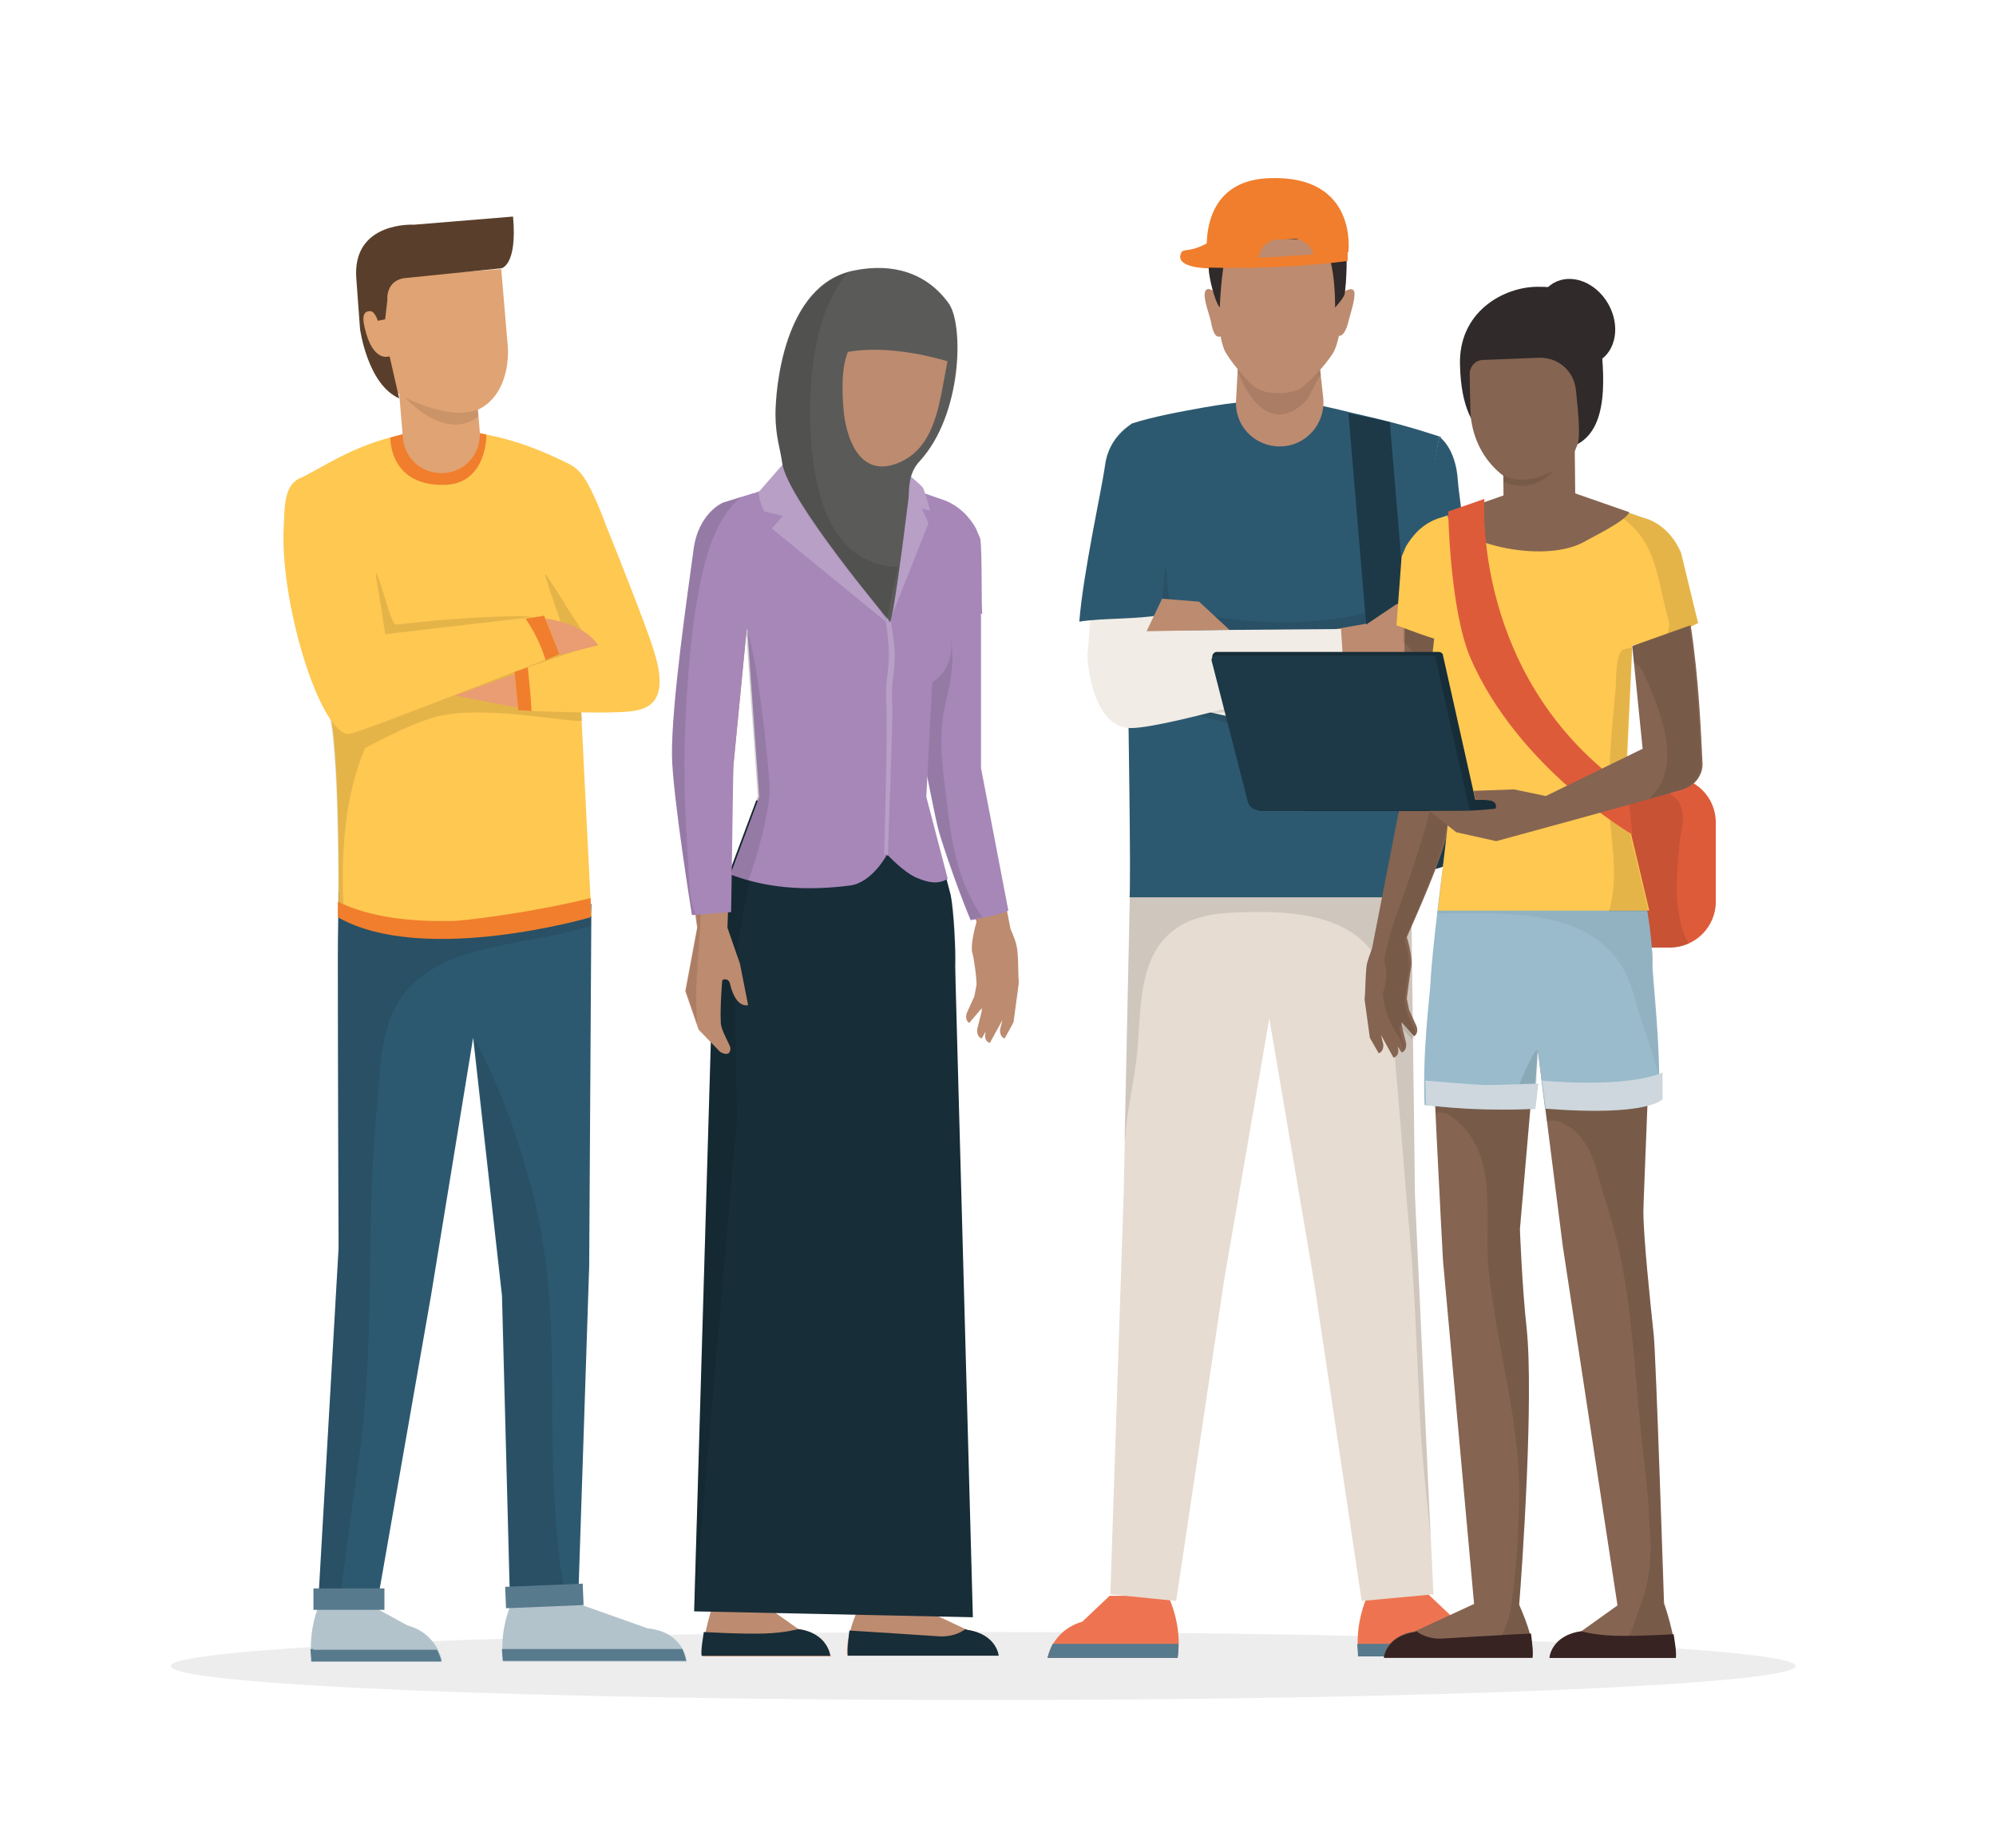<?xml version="1.0" encoding="utf-8"?>
<!-- Generator: Adobe Illustrator 21.0.2, SVG Export Plug-In . SVG Version: 6.00 Build 0)  -->
<svg version="1.1" id="characters" xmlns="http://www.w3.org/2000/svg" xmlns:xlink="http://www.w3.org/1999/xlink" x="0px" y="0px"
	 viewBox="0 0 270 250" style="enable-background:new 0 0 270 250;" xml:space="preserve">
<style type="text/css">
	.st0{opacity:8.000000e-02;fill:#231F20;}
	.st1{fill:#B3C3CB;}
	.st2{fill:#577A8D;}
	.st3{fill:#2D5970;}
	.st4{opacity:0.1;}
	.st5{fill:#FEC851;}
	.st6{fill:#F07E2D;}
	.st7{fill:#EA9C72;}
	.st8{fill:#E0A373;}
	.st9{fill:#593F2B;}
	.st10{fill:#BD8B6F;}
	.st11{fill:#172D38;}
	.st12{fill:#A687B8;}
	.st13{fill:#DADADA;}
	.st14{fill:#B89FC6;}
	.st15{fill:#5A5A59;}
	.st16{fill:#1D3947;}
	.st17{fill:#EE7451;}
	.st18{fill:#E6DCD1;}
	.st19{fill:#F1ECE6;}
	.st20{fill:#302A2A;}
	.st21{fill:#DE5B3A;}
	.st22{fill:#856451;}
	.st23{fill:#372322;}
	.st24{fill:#99BBCB;}
	.st25{opacity:5.000000e-02;}
	.st26{fill:#CDD7DD;}
	.st27{fill:#A6ABAD;}
	.st28{fill:#819BA9;}
	.st29{fill:#D9E0E3;}
	.st30{fill:#F8C5AC;}
	.st31{fill:#C47939;}
	.st32{fill:#F7F8F9;}
	.st33{fill:#D5DEE2;}
	.st34{fill:#777B7D;}
	.st35{fill:#FFFFFF;}
	.st36{fill:#414042;}
	.st37{fill:#C0C0C0;}
	.st38{fill:#F0F3F4;}
	.st39{fill:#888887;}
	.st40{fill:#E6E7E8;}
	.st41{fill:#808285;}
	.st42{fill:#6D6E71;}
	.st43{fill:#006394;}
	.st44{opacity:7.000000e-02;}
	.st45{fill:#F39857;}
	.st46{fill:#364242;}
	.st47{fill:#E87E4A;}
	.st48{fill:#AEC170;}
	.st49{opacity:0.6;fill:#9DAC6B;}
	.st50{fill:#B9D364;}
	.st51{fill:#BCD46C;}
	.st52{fill:#D3E39F;}
	.st53{fill:#E7EFC8;}
	.st54{fill:#5B6B23;}
	.st55{fill:#C7DCAD;}
	.st56{fill:#B0CE8B;}
	.st57{fill:#FFD000;}
	.st58{fill:#F3C705;}
	.st59{fill:#FFEBAA;}
	.st60{fill:#FFE58D;}
	.st61{opacity:0.1;fill:#000100;}
	.st62{fill:#8EB95A;}
	.st63{fill:#BFD7A1;}
	.st64{fill:#E1E6B4;}
	.st65{fill:#73882C;}
	.st66{fill:#6A7F29;}
	.st67{fill:#8DA244;}
	.st68{fill:#92A745;}
	.st69{fill:#869C41;}
	.st70{fill:#9FB555;}
	.st71{fill:#97AB51;}
	.st72{fill:#E4E8BA;}
	.st73{fill:#F9AE06;}
	.st74{fill:#D64A37;}
	.st75{opacity:0.1;fill:#FFFFA1;}
	.st76{fill:#F8BE8C;}
	.st77{fill:#638F4C;}
	.st78{fill:#8CC04C;}
	.st79{fill:#F6AC6C;}
	.st80{fill:#845549;}
	.st81{fill:#5DBDD1;}
	.st82{fill:#D2A865;}
	.st83{fill:#D9B57C;}
	.st84{fill:#AC8C51;}
	.st85{opacity:0.5;}
	.st86{fill:#695976;}
	.st87{fill:#C09256;}
	.st88{fill:#D6B386;}
	.st89{fill:#758362;}
	.st90{fill:#455760;}
	.st91{opacity:0.2;}
	.st92{fill:#F9CCA5;}
	.st93{fill:#FBDDC4;}
	.st94{fill:#FBDCC2;}
	.st95{fill:#FDEADA;}
	.st96{fill:#CDD3D6;}
	.st97{fill:#E8ECEE;}
	.st98{opacity:0.4;fill:#CDD3D6;}
	.st99{fill:#FEAF00;}
	.st100{fill:#FED374;}
	.st101{fill:#623E3B;}
	.st102{fill:#383534;}
	.st103{fill:#666666;}
	.st104{fill:#E0D8D8;}
	.st105{fill:#74CDE2;}
	.st106{opacity:0.3;fill:#67C8EE;}
	.st107{fill:#7AB6F6;}
	.st108{fill:#5C75C3;}
	.st109{fill:#BFD4F8;}
	.st110{opacity:0.3;fill:#8EA0D9;}
	.st111{fill:#FA7071;}
	.st112{fill:#4367C7;}
	.st113{opacity:0.3;}
	.st114{fill:#DA97B8;}
	.st115{fill:#2E3054;}
	.st116{opacity:0.2;fill:#FFFFFF;}
	.st117{opacity:0.8;fill:#FFFFFF;}
	.st118{opacity:0.4;fill:#FFFFFF;}
	.st119{fill:#596A83;}
	.st120{opacity:0.3;fill:#A8BCFF;}
	.st121{fill:#2A2B7C;}
	.st122{fill:#E6EDFF;}
	.st123{opacity:0.3;fill:#FFFFFF;}
	.st124{fill:#F5B29C;}
	.st125{fill:#B9B3C0;}
	.st126{fill:#2D3152;}
	.st127{fill:#3D4166;}
	.st128{fill:#CDD8E4;}
	.st129{fill:#0B1238;}
	.st130{opacity:0.6;fill:#CBCFFF;}
	.st131{opacity:0.4;}
	.st132{fill:#98ACBB;}
	.st133{fill:#AD704D;}
	.st134{fill:#FA9A95;}
	.st135{fill:#E69772;}
	.st136{fill:#E6975E;}
	.st137{fill:#7C9AA9;}
	.st138{fill:#ECB49F;}
	.st139{fill:#CBCFFF;}
	.st140{fill:#E6E6FF;}
	.st141{fill:#EDF0FC;}
	.st142{fill:#B9C5F3;}
</style>
<g>
	<path class="st0" d="M242.9,225.4c0,2.5-49.2,4.6-109.9,4.6c-60.7,0-109.9-2-109.9-4.6c0-2.5,49.2-4.6,109.9-4.6
		C193.7,220.8,242.9,222.9,242.9,225.4z"/>
	<g>
		<g>
			<g>
				<path class="st1" d="M55.1,219.9l-4.2-2.3l-7.4-1.3c0,0-2,4-1.3,8.4h17.6C59.8,224.8,59.2,221,55.1,219.9z"/>
				<path class="st2" d="M42.4,223.1c-0.1,0-0.2,0-0.4,0c0,0.5,0.1,1.1,0.1,1.7h17.6c0,0-0.1-0.7-0.6-1.6H42.4z"/>
				<path class="st1" d="M87.6,220.3l-11-3.9h-7.2c0,0-2,3.9-1.3,8.4h24.8C92.9,224.7,92.5,220.8,87.6,220.3z"/>
				<path class="st2" d="M67.9,223.1c0,0.5,0.1,1.1,0.1,1.6h24.8c0,0-0.1-0.7-0.5-1.6H67.9z"/>
				<path class="st3" d="M57.5,121.8c-3.6-0.4-7.2-0.9-10.8-1.1c-0.3,0-0.6,0-0.9,0c0,2.2-0.1,5.1-0.1,8.9c0,13,0.1,39.3,0.1,39.3
					L43,217.6l7.9,0l7.4-42.3l5.7-34.9l3.9,34.9l1.1,42l9.2-0.4l1.5-45.6l0.3-49c-0.4,0.1-0.8,0.1-1.2,0.1
					C71.6,122.5,64.6,122.6,57.5,121.8z"/>
				<path class="st4" d="M57.5,121.8c-3.6-0.4-7.2-0.9-10.8-1.1c-0.3,0-0.6,0-0.9,0c0,2.2-0.1,5.1-0.1,8.9c0,13,0.1,39.3,0.1,39.3
					L43,217.6l2.9,0c0.7-6.4,1.6-12.8,2.5-19.1c1.7-11.5,1.6-23.1,1.8-34.8c0.1-5.5,0.5-11,1-16.5c0.3-4,0.6-8.3,2.8-11.8
					c4.9-7.8,16.9-7.4,24.7-9.8c0.4-0.1,0.8-0.2,1.2-0.2l0-3c-0.4,0.1-0.8,0.1-1.2,0.1C71.6,122.5,64.6,122.6,57.5,121.8z"/>
				<path class="st4" d="M74.7,185.9c-0.1-7.9-0.5-15.5-2.3-23.2c-1.8-7.2-4.2-14.3-7.6-21c-0.1-0.1-0.1-0.2-0.1-0.3
					c-0.1-0.2-0.2-0.3-0.3-0.5c-0.1,0.1-0.1,0.1-0.2,0.2l3.8,34.2l1.1,42l7.6-0.3c-0.4-2.3-0.9-4.6-1.1-6.9
					C74.7,202.1,74.7,193.9,74.7,185.9z"/>
				<path class="st5" d="M81.6,70.1c-2.7-6.9-3.6-6.8-5.8-7.9c-19.1-9.2-30.1,0.2-35.4,2.6c-1.1,0.5-1.9,4.3-1.7,5.5
					c1.7,14.3,5.5,22,6.3,28.4c1,8.4,0.8,25.2,0.8,25.2c11.6,6.6,34.2,0,34.2,0s-0.6-11.7-1.5-29.9C78.1,88.1,83.9,76,81.6,70.1z"/>
				<path class="st4" d="M73.8,77.7c-0.4-0.1,2.5,7.2,2.1,7c-3.3-1.3-3.7-1.4-7.4-1.3c-5.2,0.1-10.5,0.6-14.9,1.1
					c-0.7,0.1-1.8-5.1-2.7-7c0,0.3-0.1,0.7-0.2,1c-0.4,1.4-4.3,17.7-6.1,18.6c0.1,0.6,0.2,1.2,0.3,1.8c0.1,0.5,0.2,2.3,0.3,2.9
					c0.7,8.8,0.5,22.3,0.5,22.3c0.3,0.2,0.6,0.3,0.9,0.5c-0.2-3.2-1.1-14.4,2.8-23.4c5.1-2.7,8.4-4.1,10.9-4.5
					c6.4-1.1,16.9,1.1,18.5,0.8c-0.1-0.9-0.3-2.5-0.4-3.3c-0.3-2.1,0.3-4.9,1-7.9C79.2,86.1,74,77.8,73.8,77.7z"/>
				<path class="st6" d="M61,124.6c-5.1,0.1-10.8-0.4-15.3-2.6c0,1.3,0,2.1,0,2.1c11.6,6.6,34.2,0,34.2,0s0-1,0-2.6
					C71.9,123.5,61.9,124.7,61,124.6z"/>
				<path class="st6" d="M52.8,59.2c0,0.2-0.1,6.6,7.4,6.4c5.6-0.2,5.6-6.5,5.6-6.8C60.1,57.4,56.5,58.1,52.8,59.2z"/>
				<path class="st5" d="M52.1,85.8c0,0-2.5-17.6-4.1-19.2c-2.8-2.9-6.8-2.8-8.3-1.3c-1.4,1.4-1.2,4.5-1.3,5.6
					c-0.7,10.3,4.9,28.5,8.8,28.4c1.1,0,28.5-10.8,28.5-10.8l-2.1-5.2L52.1,85.8z"/>
				<path class="st6" d="M71.1,83.7c1.2,1.8,2.1,3.6,2.7,5.6c1.2-0.5,1.9-0.8,1.9-0.8l-2.1-5.2L71.1,83.7z"/>
				<polygon class="st7" points="61.5,94.1 71.9,96.1 69.6,91.2 				"/>
				<g>
					<path class="st8" d="M67.8,36.4L49,37.8l0.1,6.4c1.8,9.5,8.4,12.1,13.3,11.8c4.8-0.4,6.5-5,6.3-9L67.8,36.4z"/>
					<path class="st8" d="M64.1,48.9l-10.4,0.8l0.8,9.5c0.2,2.9,2.7,5,5.6,4.8c2.9-0.2,5-2.7,4.8-5.6L64.1,48.9z"/>
					<path class="st9" d="M56,30.4c0,0-8.4-0.5-7.8,7.3l0.5,6.8c0,0,1,7.5,5.3,9.4l-1.3-5.7c0,0-2.3,1-3.4-4
						c-0.4-1.7,0.1-2.1,0.7-2.1c0.7-0.1,1.1,1.3,1.1,1.3l1-0.2l0.3-2.6c0,0-0.3-2.8,2.6-3l12.8-1.3c0,0,2.2-0.3,1.6-7L56,30.4z"/>
					<path class="st4" d="M54.8,53.8c6.2,6.3,9.9,2.5,9.9,2.5l-0.1-0.9C61.1,57,54.8,53.8,54.8,53.8z"/>
				</g>
				<path class="st5" d="M80.6,67.7c-1.5,4.6-4.1,14.2-4.1,14.2l3.6,5.4l-10.5,3.6l0.5,5.2c0,0,12,0.6,15.5,0.1
					c2-0.3,4.8-1.2,3.1-7.3C87.8,85.3,80.6,67.7,80.6,67.7z"/>
				<path class="st6" d="M69.6,90.9l0.5,5.2c0,0,0.7,0,1.8,0.1c-0.1-2-0.3-3.9-0.5-5.9L69.6,90.9z"/>
				<path class="st7" d="M73.8,83.7l1.9,4.9l5.2-1.3C78.9,84.2,73.8,83.7,73.8,83.7z"/>
			</g>
			
				<rect x="68.4" y="214.5" transform="matrix(0.999 -4.140919e-02 4.140919e-02 0.999 -8.881 3.234)" class="st2" width="10.5" height="2.9"/>
			<rect x="42.4" y="214.9" class="st2" width="9.6" height="2.9"/>
		</g>
		<g>
			<g>
				<g>
					<path class="st10" d="M99,132.6c0,5.4,0.5,28.7,0.5,30.2c0,3.4-0.9,12.2-1.4,16.9c-0.3,2.8-1.4,36.8-1.4,36.8l6.2,1.5l7.7-50.5
						l3.1-33.2l1.3-12.5H101C100.3,123.8,99,128.5,99,132.6z"/>
					<path class="st4" d="M99,132.6c0,5.4,0.5,28.7,0.5,30.2c0,3.4-0.9,12.2-1.4,16.9c-0.3,2.8-1.4,36.8-1.4,36.8s1.6-17.9,2.5-24.4
						c1.1-8,1.3-17.8,2.2-25.8c0.3-2.8,0-8.3,0.7-11c0.8-3.3,9.1-2.6,9.8-2.2l1.8-18.8l1.3-12.5H101C100.3,123.8,99,128.5,99,132.6z
						"/>
					<path class="st10" d="M108,220.4l-5.1-3.6l-6.3-0.2c0,0-1.5,4.3-1.6,7.5h17.4C112.3,224.1,112.1,221,108,220.4z"/>
					<path class="st11" d="M108,220.4c0,0-1.7,0.5-4.5,0.6c-3.5,0.1-8.1-0.2-8.3-0.2c-0.1,0.8-0.4,2.3-0.3,3.2h17.4
						C112.3,224.1,112.1,221,108,220.4z"/>
				</g>
				<g>
					<path class="st10" d="M127.1,121.7l-12.9,0.1l2.4,43.5c0,0-0.3,8.2-0.9,13.5c-1.2,10.7,1,39,1,39l6,0.2l4.3-48.4
						c0,0,1-29.2,0.7-34.1C127.5,131.1,127.3,123,127.1,121.7z"/>
					<path class="st4" d="M127.1,121.7l-12.9,0.1l2.4,43.5c0,0-0.3,8.2-0.9,13.5c-0.6,5.5-0.3,15.8,0.1,24.4c0-0.6,0.1-1.2,0.1-1.7
						c0.3-7.3,3.3-31.8,2.8-38.7c-0.4-5,1.3-9.7,7.7-9.5c0.4,0,0.8,0.1,1.2,0.2c0.2-7.6,0.4-15.4,0.3-17.8
						C127.5,131.1,127.3,123,127.1,121.7z"/>
					<path class="st10" d="M130.8,220.5l-8.3-3.9l-5.9-0.1c0,0-2.3,4.5-2,7.5h20.4C135.1,224.1,134.9,221.1,130.8,220.5z"/>
					<path class="st11" d="M130.8,220.5l-0.2-0.1c-0.8,0.6-1.9,1-3.3,1c0,0-12.1-0.8-12.4-0.8c-0.1,0.8-0.3,2.5-0.2,3.4h20.4
						C135.1,224.1,134.9,221.1,130.8,220.5z"/>
				</g>
				<path class="st10" d="M137.8,132.6c-0.1-0.7,0-3.5-0.3-4.7c-0.1-0.5-0.4-1.3-0.8-2.2l-4.3-21.8l0-30.2l-9.4-0.5l2.5,30.5
					c0,0,0.9,6,1.4,7.8c0.8,2.9,3.6,9.4,5.2,13.2c-0.3,1-0.8,3.2-0.6,4.1c0.3,1,0.6,3.6,0.6,4.4l-0.3,1.6l-1,2.2
					c0,0-0.4,0.9,0.3,1.4l1.7-2l0,0.4l-0.6,2.4c0,0-0.2,1,0.6,1.3l0.5-0.9l0,0.2c0,0-0.3,1,0.6,1.3l1.7-3.1l-0.3,1.2
					c0,0-0.2,1,0.6,1.3l1.2-2.2l0.7-5.2l0,0C137.8,132.8,137.8,132.7,137.8,132.6z"/>
				<path class="st12" d="M132.7,79.3l-9.6-5.1l1.9,28.7c0,0,1.5,7.8,2,9.6c0.7,2.4,2.7,8.2,4.3,12c1.6-0.3,3.8-0.7,5.1-1.3
					l-3.7-19.3L132.7,79.3z"/>
				<path class="st13" d="M127.2,67.5l-13.2-4.6c0-0.1-1.1-0.1-1.1,0l-13.1,4.6c-3.4,0.9-4.9,3.7-5.4,4.9l-0.4,9.9
					c0.6,0.2,2.5,2.3,7.1,2.9l1.6,22.6l-5.1,13.7c-0.8,2.5-1.1,8.6-1,11.2L93.9,218l33.5-0.8l1.9-86.5c0-2-0.2-7.6-0.7-9.6
					l-3.5-13.4l0.8-15.5c1.5-0.9,2.6-2.7,2.6-4.8v-0.4c0,0-0.1-1.2-0.3-2.9c2.4-0.8,4.4-11.3,4.4-11.3l0,0l-0.6-1.4
					C131.2,70.1,129.8,68.2,127.2,67.5z"/>
				<path class="st11" d="M128.6,121.1l-3.5-13.4l0-0.7c-7.6,0.4-15.2,1.2-22.8,1.3l-4.9,13.1c-0.8,2.5-1.1,8.6-1,11.2L93.9,218
					l37.7,0.8l-2.4-88.1C129.3,128.7,129,123.1,128.6,121.1z"/>
				<path class="st4" d="M103.2,86.2c-0.1-0.1-2.2-1-2.3-1.1l1.6,22.6l-5.1,13.7c-0.8,2.5-1.1,8.6-1,11.2L93.9,218l5.8-66.8
					c0,0-0.4-14.5-0.1-19.4c0.6-10.1,2.5-15.2,5.3-24l0.1,0c0,0,0-0.1,0-0.2c0,0,0,0,0,0h0c0,0,0-0.1,0-0.1l0,0.1l0.1-15.8l-1.4-2.5
					C103.5,87.9,103.4,86.7,103.2,86.2z"/>
				<path class="st10" d="M98.4,125.5L98.4,125.5l0.8-21.8l1.8-18.5l-7.9-2.9c-1.7,11.4-1.8,21.3-1.8,21.3l3,21.9l-1.6,8.6l1.8,5.2
					l2.9,3c0,0,1.4,0.9,1.4-0.5c0-0.4-1.3-2.4-1.3-3.5c-0.1-2.3,0.2-5.7,0.2-5.7s0.9-0.5,1.1,0.7c0.3,1.2,1,2.9,2.4,2.7l-1.1-5.6
					L98.4,125.5z"/>
				<path class="st4" d="M91.4,103.5l3,21.9l-1.6,8.6l1.5,4.4c-0.5-5.6,0.6-11.4,0.5-16.8c0-4.2-0.4-8.3-0.7-12.5
					c-0.2-3.8,0.4-7.5,0.3-11.3c-0.1-5.1-1-10.5,3.4-13.9l-4.7-1.7C91.4,93.6,91.4,103.5,91.4,103.5z"/>
				<path class="st4" d="M127.8,95.7c1-4.4,1.5-7,0.4-11.5c-0.6-2.4,3.5-3.7,4.5-1.8l0-3.2l-9.6-5.1l1.9,28.7c0,0,1.5,7.8,2,9.6
					c0.7,2.4,2.7,8.2,4.3,12c0.5-0.1,1-0.2,1.6-0.3c-3.6-5-4.3-11-4.9-16.2C127.5,104,126.9,99.5,127.8,95.7z"/>
				<path class="st12" d="M132.6,72.9l-0.6-1.4c-0.7-1.3-2.2-3.2-4.8-4l-6.9-2.4c-0.1,4.7,0.1,19.5,0,19.3
					c-1.6-3.7-8.8-15.2-12-19.9l-8.5,3c-3.4,0.9-4.9,3.7-5.4,4.9l-0.4,9.9c0.6,0.2,2.5,2.3,7.1,2.9l1.6,22.6l-3.9,10.5
					c3.4,1.3,8.5,2.5,16.2,1.5c3-0.4,5-4.2,5-4.2s2.3,2.5,4.1,3.2c1.5,0.6,2.7,0.9,4.1,0.1l-2.9-11.1l0.8-15.5
					c1.5-0.9,2.6-2.7,2.6-4.8v-0.4c0,0-0.1-1.2-0.3-2.9c2.4-0.8,4.1-1.1,4.5-1.2C132.7,83,132.9,74.7,132.6,72.9
					C132.6,72.9,132.6,72.9,132.6,72.9z"/>
				<path class="st4" d="M100.8,85.1c0,0,0.1,0,0.1,0C100.9,85,100.9,85,100.8,85.1C100.8,85,100.8,85,100.8,85.1z"/>
				<path class="st4" d="M100.9,85.1l1.6,22.6l-3.9,10.5c0.8,0.3,1.6,0.6,2.6,0.9c0.7-1.5,3.1-9.4,2.9-12.9
					C103.9,102.8,102.4,88,100.9,85.1z"/>
				<path class="st4" d="M100.9,85.1C100.9,85.1,100.9,85.1,100.9,85.1L100.9,85.1C100.9,85.1,100.9,85.1,100.9,85.1z"/>
				<path class="st10" d="M135,132.3c0.7,2,0.3,4.3,0.3,4.3s0.4,1.1,1.1,0.5c0.7-0.6,0.9-4.1,0.9-4.1l-2.3-5
					C135,128.1,134.4,130.3,135,132.3z"/>
				<path class="st12" d="M93.8,74.5c-0.7,5.2-3,20.8-2.9,27.8c0.1,5.4,2.7,21.5,2.7,21.5l5.3-0.4l0.3-19.8l1.8-18.5l1-18.4L97.8,68
					C97.8,68,94.4,69.4,93.8,74.5z"/>
				<path class="st4" d="M93.8,74.5c-0.7,5.2-3,20.8-2.9,27.8c0.1,5.4,2.7,21.5,2.7,21.5l0.5,0c-0.9-2.1-0.9-5-1-7.1
					c-0.5-7.1-0.7-13.8-0.3-20.9c0.4-6.5,0.9-13.1,2.5-19.4c0.9-3.5,2.3-7,5-9.2L97.8,68C97.8,68,94.4,69.4,93.8,74.5z"/>
				<path class="st14" d="M102.6,66.6c0.2,1.7,0.8,2.6,0.8,2.6l2.5,0.6l-1.5,1.7l15.9,13L106,62.7L102.6,66.6z"/>
				<path class="st14" d="M124.9,66.1c-0.2-0.5-2.8-2.5-2.8-2.5s-1.8,11.7-1.9,20.8l5.4-13.6l-0.9-2l1.1,0.3
					C125.9,69.2,125.1,66.5,124.9,66.1z"/>
			</g>
			<g>
				<path class="st14" d="M119.8,83.9c0,0,0.6,3.7,0.4,5.6c0,0.4-0.1,0.9-0.1,1.3c-0.2,1.4-0.3,2.8-0.2,4.6
					c0.2,2.2-0.3,20.3-0.3,20.4l0.2-0.3l0.3,0.3c0-0.7,0.7-18.1,0.6-20.4c-0.1-1.7,0-3.1,0.2-4.5c0-0.4,0.1-0.8,0.1-1.3
					c0.2-2-0.5-5.4-0.5-5.6L119.8,83.9z"/>
			</g>
			<path class="st15" d="M115.5,36.6c-9.6,1.9-10.6,16.3-10.6,19.4c0,3.1,0.7,4.9,0.9,6.6c0.7,5,14.5,21.4,14.5,21.4
				s0.2,2.9,2.6-16.6c0.1-1.1-0.1-3.3,1.5-5c5.8-6.3,6-18.6,3.9-21.4C125.4,37,120.9,35.5,115.5,36.6z"/>
			<path class="st4" d="M109.6,54.8c0.1-6.3,1.2-13.4,5.1-17.9c-8.8,2.6-9.7,16.2-9.8,19.2c0,3.1,0.7,4.9,0.9,6.6
				c0.6,4.7,12.4,18.9,14.3,21.1c0-0.8,0.4-2.7,1.4-7.1C110.8,76.4,109.5,63.1,109.6,54.8z"/>
			<path class="st4" d="M120.4,84c0,0-0.1-0.1-0.3-0.3C120.1,84.6,120.4,84,120.4,84z"/>
			<path class="st10" d="M126.7,46.3l-7.5-1.5c-2.6-0.5-4.1,1.1-4.8,3.7c-0.8,2.8-0.3,7.8,0,8.9c1,4.6,3.6,7.2,8,4.8
				c3.1-1.7,4.2-5.3,4.9-8.7l0.9-4.8C128.4,47.5,127.7,46.6,126.7,46.3z"/>
			<path class="st15" d="M113.9,47.8c0,0,5.4-1.7,15,1.3c0,0,0.5-4.4-0.8-5.6C126.9,42.2,113.9,39,113.9,47.8z"/>
		</g>
		<g>
			<path class="st16" d="M192.8,95.1h-25.2c-3.7,0-6.6,3-6.6,6.6v9.4c0,3.7,3,6.6,6.6,6.6h25.2c3.7,0,6.6-3,6.6-6.6v-9.4
				C199.4,98.1,196.4,95.1,192.8,95.1z"/>
			<g>
				<g>
					<g>
						<path class="st17" d="M196.8,219.1l-3.7-3.5l-8,0c0,0-2,4-1.3,8.4h17.6C201.4,224,200.8,220.3,196.8,219.1z"/>
						<path class="st17" d="M150.1,215.9l-3.7,3.5c-4.1,1.2-4.7,4.9-4.7,4.9h17.6c0.7-4.5-1.3-8.4-1.3-8.4L150.1,215.9z"/>
						<path class="st2" d="M200.3,222.4h-16.7c0,0.5,0.1,1.1,0.1,1.7h17.6c0,0-0.1-0.8-0.6-1.7C200.6,222.4,200.5,222.4,200.3,222.4
							z"/>
						<path class="st2" d="M141.7,224.3h17.6c0.1-0.6,0.1-1.3,0.1-1.9h-17C141.9,223.4,141.7,224.3,141.7,224.3z"/>
						<g>
							<polygon class="st18" points="190.9,121.5 173.4,115.9 173.5,114.8 171.1,115.1 169.9,114.8 169.9,115.3 152.9,118 
								152,161.6 150.2,215.7 159.1,216.6 165.6,173.1 171.7,137.8 177.7,173.1 184.2,216.6 193.9,215.7 191.4,161.6 							"/>
							<path class="st4" d="M190.9,121.5l-17.5-5.6l0.1-1.1l-2.4,0.4l-1.2-0.4l0,0.6l-17,2.7l-0.8,36.3c0.1-0.5,0.2-1,0.2-1.5
								c0,0,0,0,0-0.1c0.3-3.1,1-6.1,1.4-9.3c1-7.7-0.9-19.3,12.6-20c9.1-0.5,18.7,0.2,21.2,9.2c0.8,2.9,2.5,27.4,3.2,34.3
								c0.8,9,1,18,1.5,27c0.3,4.7,0.9,9.4,1.3,14.1l-2.1-46.4L190.9,121.5z"/>
							<path class="st3" d="M184.4,56.2c-3.2-0.7-7-1.9-11.4-2c-3.4,0-6,0.2-10,0.9c-2.8,0.5-6.8,1.2-9.9,2.2l-0.5,37.2
								c0,0,0.4,24.7,0.2,26.9h38.2l-0.5-29.8l4.4-32.5C194.7,59.1,191,57.7,184.4,56.2z"/>
							<path class="st4" d="M189.8,74.7c-0.6,3.4-0.8,5.8-1.7,6.6c-4.1,3.4-20,3.9-28.8,0.9c-2.3-0.8-0.5-5.4-2.6-7.9l-4.1,20
								c10.1,2.9,16.2,4.1,26.3,6.4c2.1,0.5,6.3,1.7,8.3,2.7c1.6,0.8,3.3,17.9,3.7,18l-0.5-29.8L189.8,74.7z"/>
							<path class="st19" d="M194.7,59.1l-5.6,30.5l-28,0.2l-0.8,5.8c0,0,21.9,5.1,27.3,5.4c8.8,0.5,8.9-3.9,9.6-4.8
								c0.7-0.9,0-27.7,0-31.3C197.2,61.4,194.7,59.1,194.7,59.1z"/>
							<path class="st3" d="M194.7,59.1l-4.9,24.4c2.4,0.1,6.8,0.7,9.2,0.6c-0.1-7.8-1.7-17.2-1.8-19.1
								C196.9,60.5,194.7,59.1,194.7,59.1z"/>
							<path class="st4" d="M195.6,87.3c-3,0-4.8-2-5.2-4.2l-1.2,6.6l-28,0.2l-2.6,6.8c4.8,0.5,22.9-2.6,24.9-2.7
								c3.8-0.2,11.8,2.5,13.9,1.5c0.1-1.4,0.2-4.7,0.2-8.5C196.9,87.2,196.3,87.3,195.6,87.3z"/>
							<path class="st10" d="M199.5,88l-2.2-2.9c0,0-3.4-0.9-4.5-1.1c-1.1-0.2-0.8-0.7-0.8-0.7s0.7-0.7,2.1-1.4
								c1.4-0.7,0.9-1.9,0.9-1.9l-6.6,1.9l-3.7,2.5l-4,0.7l-0.7,6l5,0.1c0.8,0.9,2.9,1.8,2.9,1.8l6.4,0.7c0,0,1.3,1.4,2.4,1.5
								c1,0.1,0.6-1.8,0.6-1.8l0.6-0.2c0.8,0.1,0.9-1.8,0.9-1.8c0.4-0.4,0.3-2.5,0.3-2.5C199.6,88.6,199.5,88,199.5,88z"/>
							<path class="st4" d="M189.3,91.5c-2.8-0.9-5.9-0.9-8.8-1.1c-0.1,0-0.2,0-0.3,0l-0.1,0.9l5,0.1c0.8,0.9,2.9,1.8,2.9,1.8
								l6.4,0.7c0,0,1.3,1.4,2.4,1.5c1,0.1,0.6-1.8,0.6-1.8l0.6-0.2c0.8,0.1,0.9-1.8,0.9-1.8c0.2-0.2,0.3-1,0.3-1.7
								c-0.1,0.1-0.3,0.3-0.4,0.4C195.8,92.9,192.9,92.7,189.3,91.5z"/>
							<path class="st19" d="M156.7,85.3l1.1-13.3l-4.8-14.6c0,0-3.1,1.7-3.6,5.5c-0.5,3.9-2.3,25.3-2.3,26c0,0.7,0.7,9.6,5.9,9.6
								c5.2,0,28.8-7.2,28.8-7.2l-0.4-6.2L156.7,85.3z"/>
							<path class="st3" d="M149.5,62.9c-0.4,2.9-3,14.7-3.5,21.2c3.2-0.5,7.8-0.3,11-0.9l1.2-12.5l-5.1-13.4
								C153.1,57.4,150,59,149.5,62.9z"/>
							<g>
								<g>
									<path class="st10" d="M178.3,47.5l-10.6-2.7l-0.5,9.4c-0.2,3.4,2.5,6.2,5.9,6.2h0c3.5,0,6.2-3,5.9-6.5L178.3,47.5z"/>
									<path class="st4" d="M167.7,44.8l-0.3,5.3c0.9,2.6,4.2,9.1,9.2,4.2c0.6-0.6,1.5-3.1,2.1-3.5l-0.3-3.3L167.7,44.8z"/>
									<path class="st10" d="M173,28.1c-5.2,0-9.2,3.6-9.2,8.6c0,1.1,0.3,0.2,0.4,2.8c0.3,2.2,0.8,6.9,1.6,8.2
										c1.4,2.3,3.5,4.3,3.5,4.3l0,0c0.7,0.7,1.8,1.2,3.7,1.2c1.8,0,3-0.5,3.7-1.3c0.4-0.3,2.3-2.1,3.6-4.1
										c1.2-1.9,1.6-8.3,1.6-8.3l0-0.4c0.1-0.6,0.2-1.2,0.2-1.8C182.1,32.1,178.3,28.1,173,28.1z"/>
								</g>
								<path class="st10" d="M181.6,39.6c0,0-1.5,5.5-0.6,5.8c0.8,0.3,1.3-1.4,1.4-1.9c0.1-0.5,1-3.1,0.8-4S181.6,39.6,181.6,39.6z
									"/>
								<path class="st10" d="M163,39.5c-0.3,0.8,0.7,3.4,0.8,4c0.1,0.5,0.4,2.4,1.3,2c0.8-0.3-0.8-6-0.8-6S163.3,38.6,163,39.5z"/>
								<path class="st20" d="M175.1,26.8c-2.7-0.2-6.5-0.6-7.8-0.2c-3,1-1.9,3.1-2.3,3.7c-0.3,0.5-1.6,2.7-1.5,6
									c0,1.1,0.8,4.5,1.5,5.3c0,0,0.3-7.7,1.4-8.3c1.1-0.7,11.5-1.8,12.8,0.1c1.5,2.3,1.4,8.2,1.4,8.2s1.3-1.4,1.3-1.9
									c0.1-0.5,0.6-5.5-0.1-8.7C181.2,28.2,177.8,27,175.1,26.8z"/>
							</g>
							<polygon class="st10" points="157.2,81 155.1,85.4 166.3,85.2 162.2,81.4 							"/>
						</g>
					</g>
				</g>
			</g>
			<path class="st6" d="M163.5,34.8l0,1.4c10.8,0.3,18.8-0.9,18.8-0.9V34C167.7,35.4,163.5,34.8,163.5,34.8z"/>
			<path class="st6" d="M171.8,24.1c-10.5,0.3-8.4,11.5-8.4,11.5l6.8-0.1c0-0.1,0-0.2,0-0.3c0.1-1.5,1.2-2.8,2.8-2.8
				c0.6,0,1.3,0,1.9-0.1c0.7-0.1,1.5,0.4,2,0.8c0.4,0.4,0.7,0.9,0.8,1.5l4.7-0.5C182.4,34,183.7,23.7,171.8,24.1z"/>
			<path class="st6" d="M163.5,32.8c-2.9,1.6-3.5,0.6-3.8,1.6c-0.6,1.9,3.8,1.9,3.8,1.9S166.4,31.2,163.5,32.8z"/>
			<polygon class="st16" points="182.4,55.9 184.8,84.5 190,81 188,57.1 			"/>
			<path class="st16" d="M190.5,100.8l0.4,12.9l3-13.4C192.5,101.1,190.5,100.8,190.5,100.8z"/>
		</g>
		<g>
			<g>
				<path class="st21" d="M225.9,105.1h-18.5c-3.4,0-6.2,2.8-6.2,6.2V122c0,3.4,2.8,6.2,6.2,6.2h18.5c3.4,0,6.2-2.8,6.2-6.2v-10.7
					C232.1,107.8,229.3,105.1,225.9,105.1z"/>
				<path class="st4" d="M227.2,114c0.2-1.6,0.9-3.8,0-5.3c-0.1-0.1-0.1-0.3-0.2-0.4c-1.7-1.6-4-2.7-6.3-3.2h-13.3
					c-3.4,0-6.2,2.8-6.2,6.2V122c0,3.4,2.8,6.2,6.2,6.2h18.5c0.9,0,1.8-0.2,2.5-0.6c-1.2-2.2-1.5-4.7-1.6-7.3
					C226.8,118.2,227,116.1,227.2,114z"/>
				<g>
					<g>
						<path class="st22" d="M223.7,180.6c-0.5-4.7-1.4-13.3-1.4-16.7c0-1.5,1.2-28.9,1.2-34.2c0-4.1-1.7-12-2.3-14h-25.8l11.3,15.8
							l4.7,37.1l7.4,48.6l-4.9,3.5c-4.1,0.6-4.3,3.6-4.3,3.6h17.1c-0.1-3.2-1.6-7.4-1.6-7.4S224,183.3,223.7,180.6z"/>
						<path class="st4" d="M223.7,180.6c-0.5-4.7-1.4-13.3-1.4-16.7c0-1.5,1.2-28.9,1.2-34.2c0-4.1-1.7-12-2.3-14h-25.8l11.3,15.8
							l2.5,20.2c0.9-0.2,1.8-0.1,2.5,0.5c0.4,0.1,0.7,0.3,1.1,0.6c1.9,1.7,2.8,3.9,3.4,6.3c0.9,3.4,2.1,6.6,2.8,10
							c1.7,7.8,2.1,15.9,2.9,23.9c0.4,4.2,1.1,8.7,1.2,13.1c0.4,3.8,0.2,7.5-1.2,11.1c0,0.1-0.1,0.1-0.1,0.2
							c-0.8,2.8-1.8,5.3-3.7,6.9h8.5c-0.1-3.2-1.6-7.4-1.6-7.4S224,183.3,223.7,180.6z"/>
						<path class="st23" d="M218.3,221.3c-2.7-0.1-4.4-0.6-4.4-0.6c-4.1,0.6-4.3,3.6-4.3,3.6h17.1c0.1-0.9-0.2-2.4-0.3-3.2
							C226.3,221.1,221.8,221.4,218.3,221.3z"/>
					</g>
					<g>
						<path class="st22" d="M195.5,115.7c-0.2,1.3-1.7,12.9-1.9,17.3c-0.2,4.8,1.6,37.6,1.6,37.6l4.2,46.4l-8,3.7
							c-4,0.6-4.2,3.5-4.2,3.5h20.1c0.3-2.5-1.4-6.1-1.8-7.1c0.4-4.9,2-28.1,1-37.5c-0.6-5.3-0.9-13.3-0.9-13.3l3.8-43.9
							L195.5,115.7z"/>
						<path class="st4" d="M195.5,115.7c-0.2,1.3-1.7,12.9-1.9,17.3c-0.1,2.1,0.2,9.8,0.6,17.6c0.6-0.2,1.4-0.1,2.1,0.4
							c6.8,5,4.3,13.9,5.1,21.1c1.1,10.4,4.3,20.3,4.1,30.9c-0.1,4.6-0.4,9.3-1,13.8c-0.4,2.9-1.5,5.4-3.6,7.4h6.4
							c0.3-2.5-1.4-6.1-1.8-7.1c0.4-4.9,2-28.1,1-37.5c-0.6-5.3-0.9-13.3-0.9-13.3l3.8-43.9L195.5,115.7z"/>
						<path class="st24" d="M221.2,115.7h-25.8c-0.2,1.3-1.7,12.9-1.9,17.3c-0.1,2-1.1,9.1-0.8,16.5c4,0.5,11.3,0.7,14.8,0.5l0.5-8
							l1,8c6.4,0,10.9,0.1,15.4-1.1c0.3-7.5-0.9-16.6-0.9-19.2C223.5,125.7,221.9,117.7,221.2,115.7z"/>
						<path class="st4" d="M204.2,150.1c0.3,0,3.1,0,3.4,0l0.5-7.8C207.8,140.5,204.2,150,204.2,150.1z"/>
						<path class="st25" d="M221.2,115.7h-25.8c-0.1,0.7-0.5,4.1-1,7.9c8,0,19.2-1,24.5,6.4c1.7,2.3,2.2,5.2,3.1,7.9
							c0.9,2.7,1.8,5.2,2.4,8c0-6.8-1-13.9-1-16.2C223.5,125.7,221.9,117.7,221.2,115.7z"/>
						<path class="st23" d="M194.8,221.7c-1.3,0-2.4-0.4-3.2-1l-0.2,0.1c-4,0.6-4.2,3.5-4.2,3.5h20.1c0.1-0.9-0.1-2.5-0.2-3.3
							C206.7,221,194.8,221.7,194.8,221.7z"/>
					</g>
					<path class="st22" d="M189.8,106.8l-4.2,21.5c-0.3,0.8-0.6,1.7-0.7,2.1c-0.2,1.1-0.2,4-0.3,4.6c0,0.1,0,0.2,0,0.3l0,0l0.7,5.1
						l1.2,2.1c0.8-0.3,0.6-1.3,0.6-1.3l-0.3-1.2l1.7,3.1c0.9-0.3,0.6-1.3,0.6-1.3l0-0.2l0.5,0.8c0.8-0.3,0.6-1.3,0.6-1.3l-0.6-2.4
						l0-0.4l1.7,1.9c0.7-0.5,0.3-1.4,0.3-1.4l-1-2.2l-0.3-1.5c0.1-0.7,0.4-3.3,0.6-4.3c0.2-0.9-0.3-3.1-0.6-4
						c1.7-3.8,4.4-10.1,5.2-13c0.5-1.8,1.4-7.7,1.4-7.7l2.4-30l-9.2,0.5L189.8,106.8z"/>
					<path class="st4" d="M189.8,86.9c1.3,0.9,2.1,2.3,2.1,4.3c0,4.3,2.1,8.2,2.2,12.5c0.1,4.7-1.7,9.7-3.1,14.1
						c-2.2,6.7-6.6,15.5-2,22.1c0.5,0.8,0.8,1.5,0.9,2.3c0.1-0.4,0-0.7,0-0.7l-0.6-2.4l0-0.4l1.7,1.9c0.7-0.5,0.3-1.4,0.3-1.4
						l-1-2.2l-0.3-1.5c0.1-0.7,0.4-3.3,0.6-4.3c0.2-0.9-0.3-3.1-0.6-4c1.7-3.8,4.4-10.1,5.2-13c0.5-1.8,1.4-7.7,1.4-7.7l2.4-30
						l-9.2,0.5L189.8,86.9z"/>
					<path class="st5" d="M229.7,84.3l-2.3-9.5c-0.5-1.2-2-4-5.3-4.8l-12.9-4.5c0-0.1-1.1-0.1-1.1,0L195,70c-2.6,0.7-4,2.6-4.8,3.9
						l-0.6,1.4l0,0l-0.7,9.3c0.4,0.1,2.8,1.1,5.1,1.8c-0.2,1.6-0.3,2.8-0.3,2.8v0.4c0,2,1,3.8,2.5,4.7l-0.1,15l-1.6,13.9h28.6
						l-3.3-13.9l1-22C225.4,86.8,229.2,84.5,229.7,84.3z"/>
					<path class="st4" d="M220.8,87.6c-0.6,0.1-1,0.2-1.3,0.3c-1.1,0.9-0.8,4.3-1,5.8c-0.5,5.2-1,10.5-0.8,15.8
						c0.2,4.1,1.1,8.2,0.3,12.3c-0.1,0.5-0.2,1-0.4,1.5h5.4l-3.3-13.9L220.8,87.6z"/>
					<path class="st4" d="M222,69.9l-2.5-0.9c0.1,0.4,0.1,0.8,0.1,1.2c4.6,3.3,4.6,8.5,6.1,13.7c0.2,0.7,0,1.6-0.4,2.3
						c2.4-0.8,4.1-1.8,4.4-1.9l-2.3-9.5C226.9,73.6,225.4,70.8,222,69.9z"/>
					<path class="st22" d="M208,65.4l-12.2,4.3c0.4,3.5,12.7,6.8,18.5,3.6c1.2-0.7,5.6-2.8,6.1-4l-11.2-3.9
						C209.2,65.4,208.1,65.4,208,65.4z"/>
					<g>
						<path class="st20" d="M208,38.8c-4.6,0-10.8,3.4-10.5,10.7c0.3,11,6.1,11.5,12.6,11.4c6.4-0.2,7.2-6,6.6-12.9
							C216.3,43.5,217.6,38.8,208,38.8z"/>
						<path class="st22" d="M208.1,48.4l-7.5,0.3c-1,0-1.8,0.9-1.8,1.9l0.1,4.9c0.1,3.5,1.7,6.8,4.5,8.9c4.8,3.5,8.4,0.1,10-4.3
							c0.4-1,0.1-4.3-0.2-7.1C213,50.2,210.8,48.3,208.1,48.4z"/>
						<path class="st22" d="M203.3,59.2l0.1,9.7c0.1,2.7,2.1,5.4,4.8,5.4c2.7-0.1,5-2.9,4.9-5.6L213,59L203.3,59.2z"/>
						<path class="st4" d="M203.4,64.3l0,0.9c0,0,3.6,1.9,6.7-1.5C210.1,63.6,206.5,66,203.4,64.3z"/>
					</g>
					<path class="st22" d="M185,134.6c0,0,0.2,3.4,0.9,4c0.7,0.6,1-0.5,1-0.5s-0.4-2.2,0.3-4.2c0.7-2,0-4.1,0-4.1L185,134.6z"/>
					<path class="st26" d="M200.8,146.8c-2-0.1-8-0.6-8-0.6l0.1,3.3c7.9,1,14.8,0.5,14.8,0.5l0.4-3.4
						C208,146.6,202.5,146.8,200.8,146.8z"/>
					<path class="st26" d="M208.6,146.2l0.5,3.8c14,1.1,15.8-1.3,15.8-1.3v-3.6C219.8,147.3,208.6,146.2,208.6,146.2z"/>
				</g>
				<path class="st21" d="M200.8,67.5l-4.9,1.7c0,0,0.2,13.2,3,19.8c6.5,15,21.9,23.9,21.9,23.9l-0.6-6.2
					C199,91.8,200.8,67.5,200.8,67.5z"/>
				<g>
					<rect x="176.6" y="108.2" class="st11" width="34.4" height="1.5"/>
					<path class="st11" d="M194.6,88.2h-30c-0.4,0-0.7,0.4-0.6,0.8l5.1,19.5c0.2,0.7,0.8,1.2,1.5,1.2h29.3l-4.7-21
						C195.2,88.4,194.9,88.2,194.6,88.2z"/>
					<path class="st16" d="M193.7,88.7h-29.2c-0.4,0-0.7,0.4-0.6,0.7l4.9,19.1c0.2,0.7,0.8,1.1,1.5,1.1h28.5l-4.6-20.5
						C194.3,88.9,194,88.7,193.7,88.7z"/>
				</g>
				<path class="st22" d="M220.8,87.4l1.4,13.9l-13.1,6.4l-4.3-0.9l-5.5,0.2l0.3,1.2c0.5,0,1.4,0,1.9,0.1c1.2,0.2,0.8,1.1,0.8,1.1
					s-2.4,0.3-4.6,0.3c-1,0-4.4,0-4.4,0l3.7,2.9l5.4,1.2c0,0,19.5-5.3,25.3-7c1.6-0.5,2.7-2,2.6-3.6c-0.2-4-0.5-11.5-1.6-18.6
					L220.8,87.4z"/>
				<path class="st4" d="M220.8,87.4l0.2,2.3c0.5,0.2,1,0.6,1.3,1.3c2.3,5.2,5.6,12.8,0.7,17.1c1.8-0.5,3.4-1,4.5-1.3
					c1.6-0.5,2.7-2,2.6-3.6c-0.2-4-0.5-11.5-1.6-18.6L220.8,87.4z"/>
			</g>
			<ellipse transform="matrix(0.866 -0.5 0.5 0.866 6.766 112.421)" class="st20" cx="213.2" cy="43.6" rx="5" ry="6.1"/>
		</g>
	</g>
</g>
</svg>
